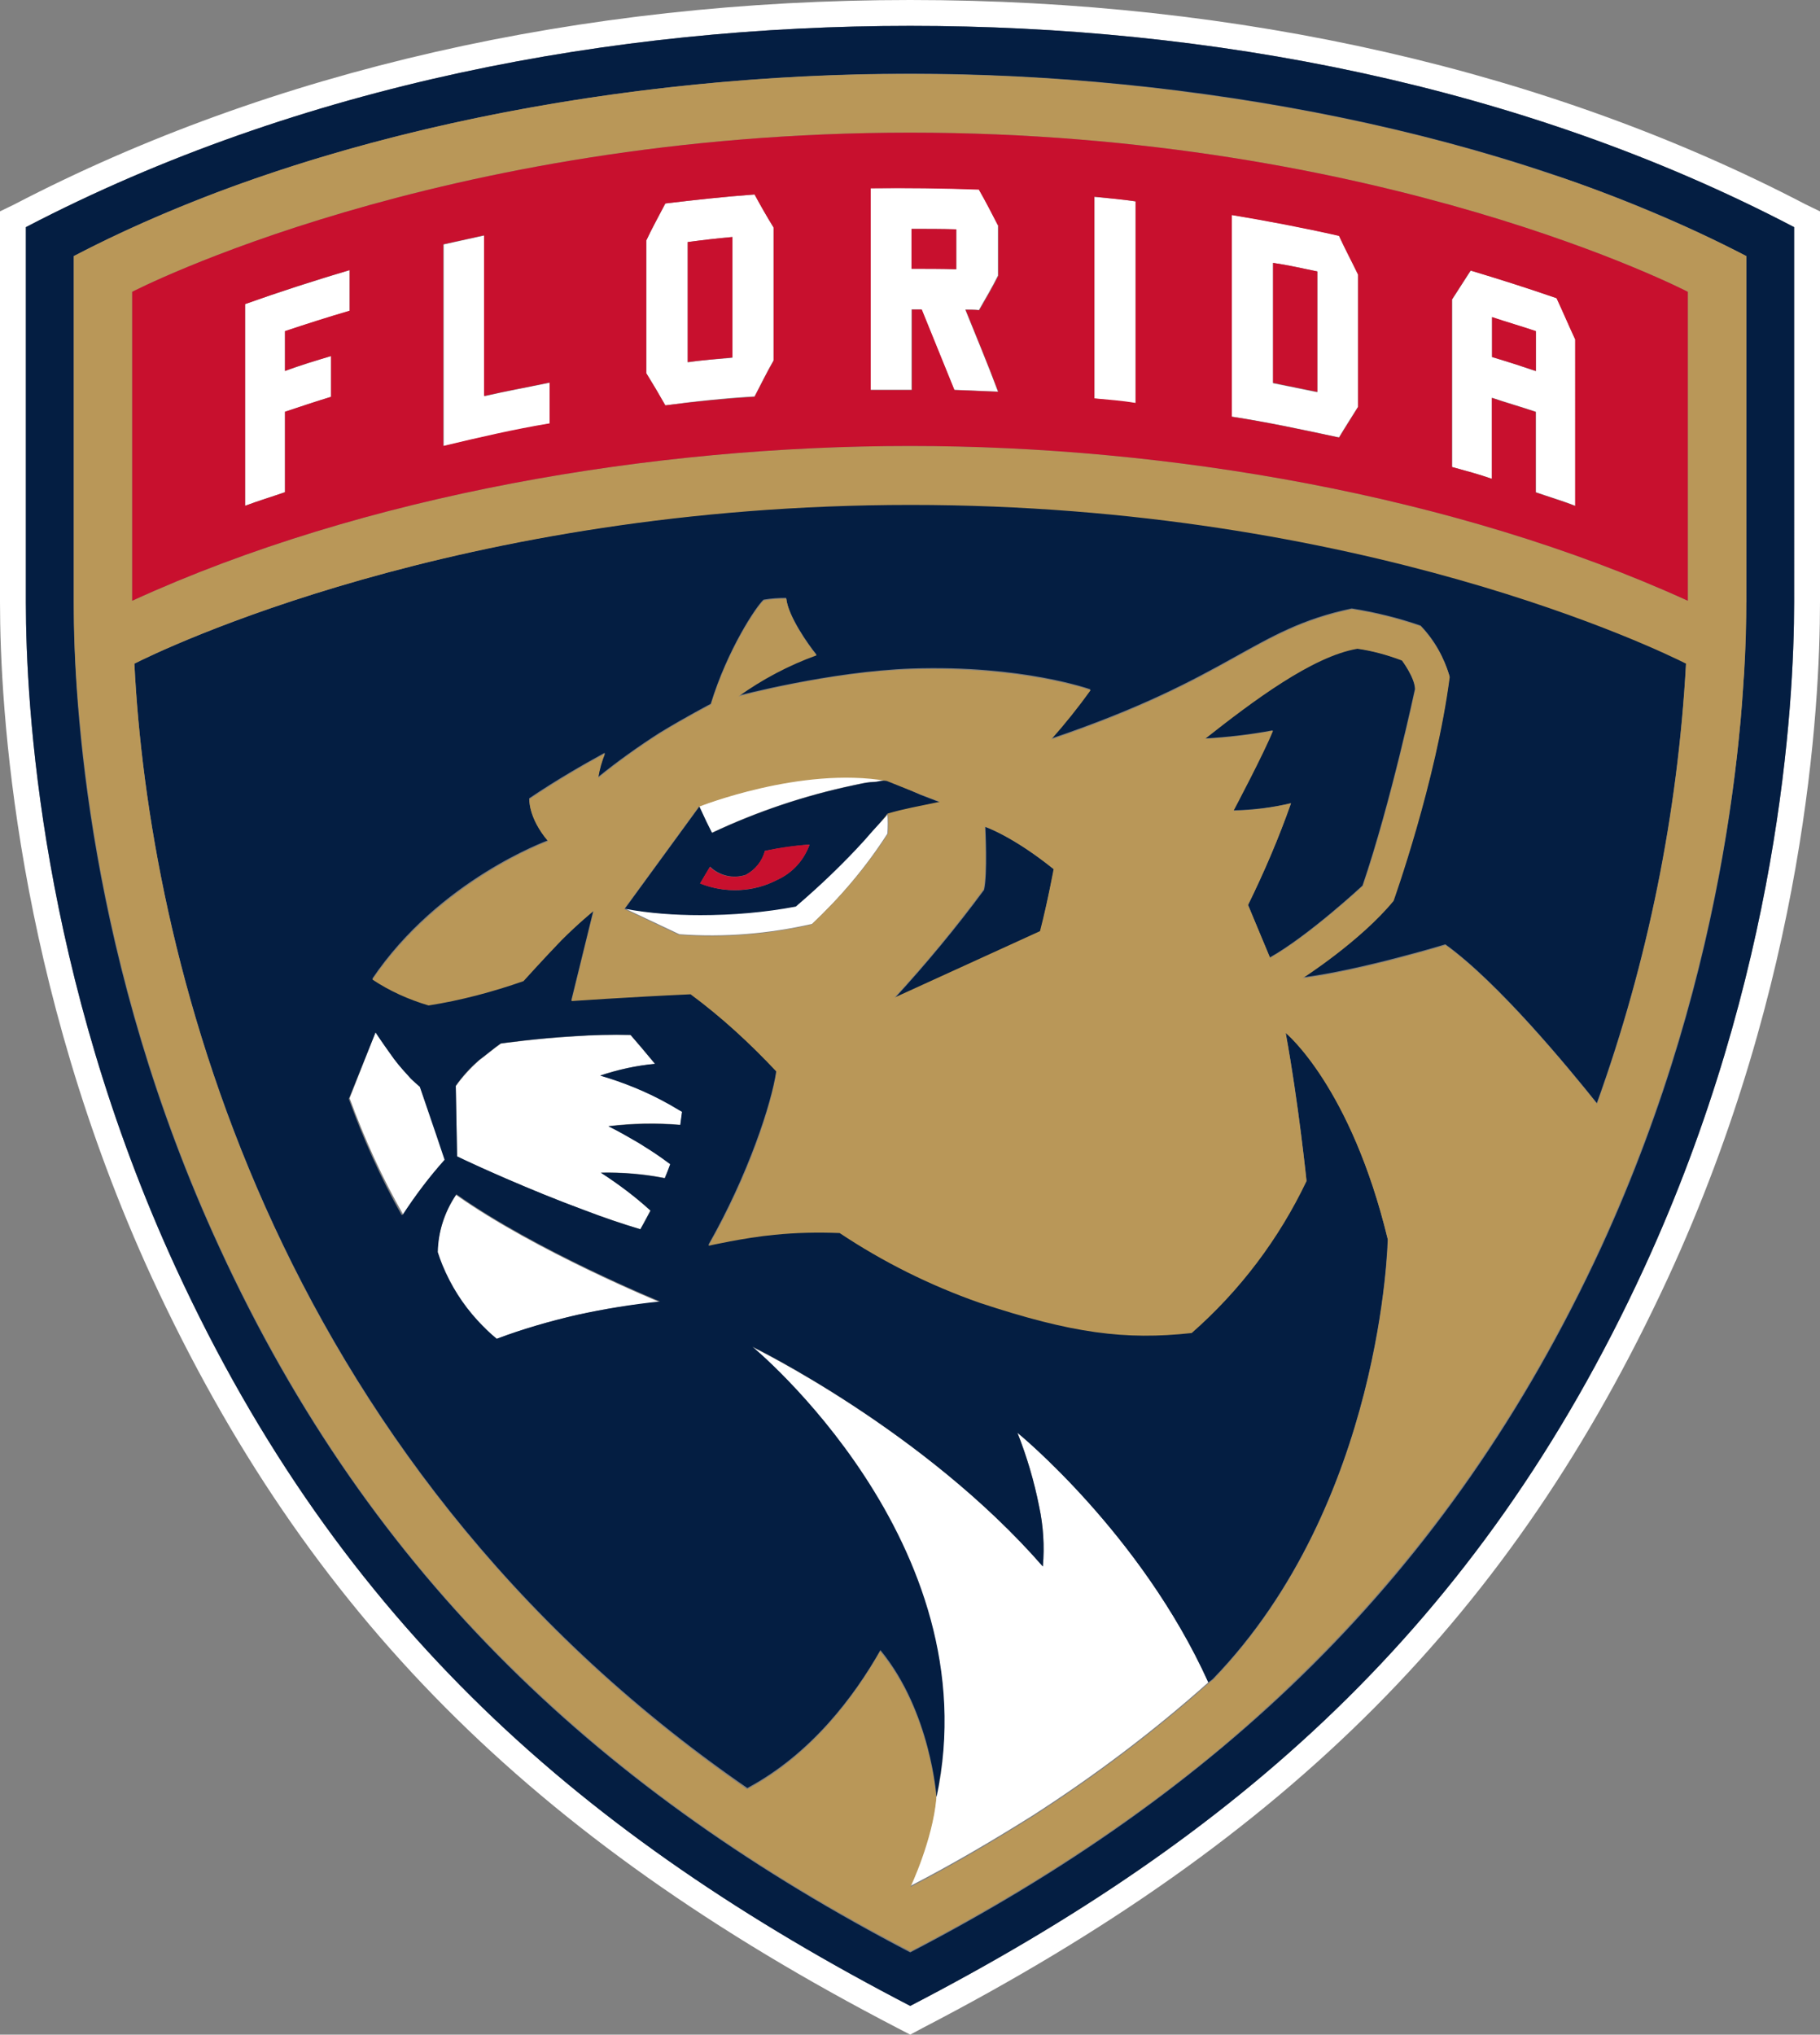 <?xml version="1.0" encoding="utf-8"?>
<svg xmlns="http://www.w3.org/2000/svg" xmlns:xlink="http://www.w3.org/1999/xlink" version="1.1" id="Layer_1" x="0px" y="0px" viewBox="0 0 830.2 928" style="enable-background:new 0 0 830.2 928;">
<rect x="0" y="0" width="830.2" height="928" fill="#808080" stroke="none"/>
<style type="text/css">
	.st0{fill:#FFFFFF;}
	.st1{fill:#041E42;}
	.st2{fill:#B99758;}
	.st3{fill:#C8102E;}
</style>
<g id="XMLID_1_">
	<path class="st0" d="M823.8,93.3C706.8,32.2,565.4,0,415.2,0C264.8,0,123.6,32.2,6.4,93.3L0,96.4v178.3c0,47.5,7,172.7,69.5,308.5&#xD;&#xA;		C140.1,735.7,241.6,838,409.6,925.1l5.6,2.9l5.4-2.9c168-87.1,269.5-189.4,340.1-341.9c62.9-136,69.5-261,69.5-308.5V96.4&#xD;&#xA;		L823.8,93.3z M818.4,274.7c0,46.8-6.8,169.8-68.5,303.8c-75.7,164.3-187.4,260-334.7,336.4C266.4,837.6,155.4,741.5,80.3,578.4&#xD;&#xA;		C18.6,444.5,11.8,321.5,11.8,274.7V103.6c125.5-65.4,268.7-91.8,403.4-91.8c136,0,278.6,26.6,403.2,91.8L818.4,274.7L818.4,274.7z&#xD;&#xA;		 M208,545c36.5,25.8,92.9,48.9,92.9,48.9c-25.4,2.3-50.6,7.8-74.5,16.9c-12.6-10.3-21.9-23.9-27-39.2&#xD;&#xA;		C199.8,561.9,202.9,552.8,208,545z M203.1,528.7c-7,7.8-13.4,16.3-19.2,25.2c-9.7-16.9-17.7-34.7-24.4-53l11.8-30.1&#xD;&#xA;		c2.3,3.3,5,7.6,8.5,12.2c3.5,4.5,7.4,8.9,11.8,12.6L203.1,528.7z M273.8,490.5c13.2,3.7,25.8,9.3,37.4,16.5l-0.8,6&#xD;&#xA;		c-10.9-1-21.9-0.8-32.8,0.6c9.9,5,19.4,10.7,28.3,17.3c-0.8,2.3-1.7,4.5-2.5,6.4c-9.7-1.9-19.4-2.7-29.3-2.5&#xD;&#xA;		c8,5.2,15.5,10.9,22.5,17.3c-2.5,5-4.5,8.5-4.5,8.5c-32.8-9.7-73.3-28.3-83.6-33l-0.6-32.2c3.1-4.3,6.8-8.3,10.7-11.8&#xD;&#xA;		c3.1-2.3,7-5.6,9.9-7.6c0,0,16.1-2.3,33.4-3.3c8.7-0.6,17.1-0.8,25.8-0.6l11.1,13.2C290.3,486,281.9,487.8,273.8,490.5z&#xD;&#xA;		 M370.4,421.4c-19.8,4.5-40,6.2-60.5,4.7l-25-11.8c11.3,2.1,22.9,2.9,34.5,2.9c14.7,0,29.1-1.2,43.5-3.9&#xD;&#xA;		c11.1-9.5,21.7-19.6,31.4-30.5c2.5-2.5,4.7-5,6.4-7c2.3-2.5,3.7-4.1,4.1-4.7c0.2,3.1,0.2,6,0,9.1&#xD;&#xA;		C395.2,395.2,383.6,409,370.4,421.4z M397,85.8v92h18.8v-36.7h4.5c5,12.4,9.9,24.4,14.9,36.7c6.8,0.2,13.4,0.6,20,0.8&#xD;&#xA;		c-4.7-12.6-9.9-25-14.9-37.4c2.1,0,4.1,0,6.2,0.2c3.1-5.4,6-10.3,8.7-15.7v-23.1c-2.9-5.6-5.6-10.9-8.7-16.3&#xD;&#xA;		C429.8,85.8,413.5,85.6,397,85.8z M415.8,104.4c6.8,0,13.8,0,20.4,0.2v18.2c-6.8-0.2-13.8-0.2-20.4-0.2V104.4z M344.2,180.8&#xD;&#xA;		L344.2,180.8c2.9-5.6,5.6-11.1,8.7-16.5v-60.5c-3.1-5-6-10.1-8.7-15.1c-13.8,1-27.2,2.5-40.7,4.1c-2.9,5.6-6,11.1-8.7,16.9v60.5&#xD;&#xA;		c2.9,4.7,6,9.9,8.7,14.7C317,183,330.6,181.6,344.2,180.8z M313.7,110.4c6.8-0.8,13.4-1.7,20.4-2.3v55.1c-7,0.6-13.8,1-20.4,2.1&#xD;&#xA;		V110.4z M680.6,181.4c6.8,2.3,13.2,4.1,20,6.4v36.7c6,2.1,12.2,3.9,18,6.2v-75.9c-2.9-6.2-5.6-12.6-8.5-18.8&#xD;&#xA;		c-13-4.5-26.2-8.7-39.2-12.6c-2.9,4.5-5.6,8.7-8.5,13.2V213c6.2,1.7,12.2,3.3,18.2,5.4V181.4z M680.6,144.7&#xD;&#xA;		c6.8,2.3,13.2,4.1,20,6.4v18.2c-6.8-2.3-13.2-4.5-20-6.4V144.7z M518,183.9c-6.2-0.8-12.4-1.4-18.8-2.1v-92&#xD;&#xA;		c6.4,0.6,12.6,1,18.8,2.1V183.9z M619.5,185.5L619.5,185.5v-60.3c-2.9-6-6-11.8-8.7-17.7c-16.3-3.7-32.6-6.8-48.9-9.5v92&#xD;&#xA;		c16.3,2.5,32.6,6,48.9,9.5C613.5,194.8,616.6,190.1,619.5,185.5z M600.9,178.9l-20.2-4.1v-54.9c6.8,1,13.4,2.5,20.2,3.9V178.9z&#xD;&#xA;		 M130,169.2c7-2.5,14-4.7,21-6.8V181c-7,2.1-14,4.5-21,6.8v36.7c-6.2,2.1-12.2,3.9-18.2,6.2v-92c15.7-5.6,31.8-10.7,47.7-15.5v18.6&#xD;&#xA;		c-9.9,2.9-19.6,6-29.5,9.3C130,151.1,130,169.2,130,169.2z M250.9,193.2c-16.3,2.9-32.2,6.4-48.5,10.3v-92l18.6-4.1v73.3&#xD;&#xA;		c10.1-2.3,20-4.1,30.1-6.2v18.8H250.9z M319,367.7c0,0,46.6-18.6,85.8-11.8c-1.7,0-3.3,0.2-5,0.6c-0.8,0-2.1,0.2-2.9,0.2&#xD;&#xA;		c-2.3,0.2-4.7,0.8-7.6,1.4c-22.3,4.7-44,12-64.6,21.7l-2.5-5L319,367.7z M475.7,714.4c0.8-9.3,0.2-18.6-1.7-27.4&#xD;&#xA;		c-2.3-11.6-5.6-22.7-9.9-33.6c0,0,56.3,45.8,87.1,113.9c-25,22.3-51.8,42.5-80.1,60.7c-17.7,11.1-36.3,22.1-55.9,32.2&#xD;&#xA;		c0,0,10.1-21.3,11.8-40.4c24.8-116-84-205.5-84-205.5S421.4,652.3,475.7,714.4z"/>
	<path class="st1" d="M61.3,302.7c6.4,128.6,59.8,361.1,279.6,512.8c29.3-15.7,48.9-42.1,60.7-62.9c23.1,28.1,25.6,67.1,25.6,67.1&#xD;&#xA;		c24.8-116-84-205.5-84-205.5s78.4,38.2,132.5,100.3c0.8-9.3,0.2-18.6-1.7-27.4c-2.3-11.6-5.6-22.7-9.9-33.6&#xD;&#xA;		c0,0,56.3,45.8,87.1,113.9c0.6-0.6,1.4-1,2.1-1.7c77.6-80.3,79.7-200.6,79.7-200.6c-16.9-70-46.6-94.3-46.6-94.3&#xD;&#xA;		c6,32,9.5,67.5,9.5,67.5c-12.6,26.4-30.5,49.9-52.4,69.3c-30.3,3.3-54.5,0.2-96.8-13.8c-22.5-7.8-44-18.6-63.8-31.8&#xD;&#xA;		c-9.9-0.4-19.8-0.2-29.7,0.8c-13.8,1.4-30.1,5-30.1,5c18.2-32,28.9-64.8,31-79.4c-12-13-25.2-24.8-39.2-35.3&#xD;&#xA;		c-30.3,1.4-54.3,3.1-54.3,3.1l10.1-41.1c0,0-6.8,5.6-14.7,13.4c-8,8-17.3,18.6-17.3,18.6c-14,5.2-28.5,8.9-43.3,11.1&#xD;&#xA;		c-9.1-2.7-17.5-6.6-25.6-11.8c30.5-45.2,80.1-63.1,80.1-63.1c-9.1-10.7-8.5-19.2-8.5-19.2c12.6-8.5,24.1-15.1,34.5-20.8&#xD;&#xA;		c-1.4,3.7-2.5,7.4-3.1,11.1c8.9-7.2,18.4-14,28.1-20.2c11.8-7.2,23.3-13.2,23.3-13.2c7.6-24.8,20.8-44.6,24.1-47.5&#xD;&#xA;		c3.5-0.6,6.8-0.8,10.3-0.8c0.8,8,9.9,21,13.8,25.8c-12.8,4.5-24.8,10.9-35.7,18.8c0,0,41.9-11.1,79.2-12.4&#xD;&#xA;		c50.4-1.7,81.5,9.5,81.5,9.5c-5.6,7.8-11.6,15.3-18,22.5c83.4-28.3,92-49.9,137.2-59.4c10.7,1.7,21.3,4.3,31.4,7.8&#xD;&#xA;		c6.2,6.4,10.7,14.4,13.2,23.1c-6.2,48.1-25.6,102.1-25.6,102.1c-15.1,18.6-41.5,35.3-41.5,35.3c26.4-3.3,65.2-15.1,65.2-15.1&#xD;&#xA;		c24.1,17.3,55.9,55.9,69.1,72.4c23.3-64.6,36.9-132.3,40.7-200.8c-10.9-5.6-147.8-72.4-353.7-72.4&#xD;&#xA;		C208.8,230.3,72.2,297.2,61.3,302.7z M263.3,599.7c-12.4,2.9-24.8,6.4-36.7,10.9c-3.1-2.5-6-5.4-8.7-8.3&#xD;&#xA;		c-6.8-7.4-12.2-15.9-16.1-25.4c-0.8-1.9-1.4-3.7-2.1-5.8c0.2-9.5,3.1-18.6,8.5-26.4c36.5,25.8,92.9,48.9,92.9,48.9&#xD;&#xA;		C288.3,594.9,275.7,597,263.3,599.7z M218.5,483.5L218.5,483.5c3.1-2.3,7-5.6,9.9-7.6c0,0,16.1-2.3,33.4-3.3&#xD;&#xA;		c8.7-0.6,17.1-0.8,25.8-0.6l5.2,6l6,7.2c-8.5,0.8-16.9,2.7-25,5.4c10.5,3.1,20.8,7.2,30.5,12.6c2.3,1.2,4.5,2.7,6.8,3.9l-0.8,6l0,0&#xD;&#xA;		c-10.9-0.8-21.9-0.6-32.8,0.6l0,0c4.7,2.3,9.3,5,13.8,7.6c3.7,2.3,7.2,4.5,10.7,7c1.2,0.8,2.5,1.9,3.7,2.7l0,0&#xD;&#xA;		c-0.8,2.3-1.7,4.5-2.5,6.4c-9.7-1.9-19.4-2.7-29.1-2.5l0,0l0,0c8,5.2,15.7,10.9,22.7,17.3c-2.9,5.4-4.7,8.5-4.7,8.5&#xD;&#xA;		c-8.3-2.5-16.9-5.4-25.4-8.7c-25.8-9.5-50.4-20.8-58.2-24.6l-0.6-32.2C210.9,490.9,214.4,487,218.5,483.5z M171.3,470.9&#xD;&#xA;		L171.3,470.9c2.3,3.5,5.2,7.6,8.5,12.2c2.3,3.1,5,6,7.6,8.9c1.2,1.2,2.7,2.5,4.1,3.7l0,0l7.4,21.7l3.9,11.6l0,0l0,0&#xD;&#xA;		c-7,7.8-13.4,16.3-19.2,25.2c0,0,0-0.2-0.2-0.2l-0.2,0.2c-9.5-16.9-17.5-34.7-24.1-53l0,0l0,0l0,0L171.3,470.9z M569.3,412.7&#xD;&#xA;		c7.4-15.1,14-30.5,19.6-46.4c-8.7,2.1-17.5,3.1-26.4,3.3c0,0,14-26.4,18-36.5c-10.1,1.9-20.4,3.1-31,3.7&#xD;&#xA;		c21.7-17.1,48.9-37.6,69.5-41.1c7,1,13.8,2.9,20.4,5.4c0,0,6,8,6,13.2c0,0-10.9,51.4-23.9,89.6c0,0-24.4,22.7-42.3,32.8&#xD;&#xA;		L569.3,412.7z M404.9,356c-1.7,0-3.3,0.2-5,0.6c-0.8,0-2.1,0.2-2.9,0.2c-2.3,0.2-4.7,0.8-7.6,1.4c-22.3,4.7-44,12-64.6,21.7l-2.5-5&#xD;&#xA;		l-3.3-7l-34,46.6c11.3,2.1,22.9,2.9,34.5,2.9c14.7,0,29.1-1.2,43.5-3.9c11.1-9.5,21.7-19.6,31.4-30.3c2.5-2.9,4.7-5.4,6.4-7.2&#xD;&#xA;		c2.3-2.5,3.7-4.1,4.1-4.7c7.8-2.3,14-3.3,23.9-5.4c-2.9-1-6-2.3-8.7-3.3C412.1,358.9,404.9,356,404.9,356z M354.7,401.2&#xD;&#xA;		c-10.9,5.8-23.9,6.4-35.3,1.7c0,0,2.3-3.9,4.5-7.6c4.3,4.1,10.5,5.6,16.3,3.7c4.3-2.3,7.6-6.2,8.7-10.9c6.8-1.4,13.6-2.3,20.4-2.9&#xD;&#xA;		C366.7,392.3,361.5,398.1,354.7,401.2z M415.2,11.8c-134.8,0-278,26.4-403.4,91.8v171.1c0,46.8,6.8,169.8,68.5,303.8&#xD;&#xA;		c75.3,163.2,186.1,259.2,334.9,336.4c147.3-76.4,259-172.1,334.7-336.4c61.7-133.9,68.5-256.9,68.5-303.8V103.6&#xD;&#xA;		C693.8,38.4,551.2,11.8,415.2,11.8z M796.5,274.7c0,45.2-6.4,164.5-66.2,294.5c-70,151.3-175.8,248.9-315.1,321.3&#xD;&#xA;		C276.5,818.2,170,721.2,100.1,569.1C40,439.1,33.6,319.9,33.6,274.7V116.8C144,59.2,288.3,33.6,415.2,33.6&#xD;&#xA;		c126.3,0,271,25.6,381.4,83.2V274.7z M474.6,424.9l-66.4,30.3c14.4-15.7,28.1-32.2,40.7-49.3c1.7-7,0.6-28.7,0.6-28.7&#xD;&#xA;		s12.4,4.1,31.4,19.4C480.6,396.4,478.1,410.4,474.6,424.9z"/>
	<path class="st2" d="M753.6,96.8c-11.1-4.7-22.3-9.1-33.8-13.2c-3.9-1.4-7.6-2.7-11.6-3.9c-50.4-17.1-104.4-29.1-158.3-36.5&#xD;&#xA;		c-4.1-0.6-8.3-1-12.4-1.7c-16.5-2.1-33.2-3.7-49.5-5c-24.6-1.9-48.9-2.7-72.6-2.7c-7.8,0-15.9,0-23.9,0.2&#xD;&#xA;		c-96.8,2.3-201.4,19.4-292.4,53.7c-22.7,8.7-44.6,18.2-65.4,29.1v157.9c0,12.8,0.4,31.4,2.7,54.3c5.4,58.8,20.8,146.7,64,240.2&#xD;&#xA;		c28.5,61.7,62.7,114.3,103,159.9c3.1,3.5,6.2,7,9.3,10.3c6.4,6.8,12.8,13.6,19.4,20c52.6,52.2,113.9,94.7,183.2,130.6&#xD;&#xA;		c52.2-27.2,99.7-57.8,142.4-93.5c7-6,14-12,20.8-18.4c3.5-3.1,6.8-6.2,10.1-9.5c57-54.3,104.4-119.5,141.6-200&#xD;&#xA;		c42.9-93.5,58.4-181.4,63.8-240.2c0.2-2.5,0.4-5.2,0.6-7.4c0.4-5,0.6-9.5,1-14c0.8-13.2,1-24.4,1-32.8V116.8&#xD;&#xA;		C782.7,109.6,768.5,103,753.6,96.8z M728.5,503.5c-13.2-16.5-45-55.1-69.1-72.4c0,0-38.8,11.8-65.2,15.1c0,0,26.4-16.9,41.5-35.3&#xD;&#xA;		c0,0,19.4-54.3,25.6-102.1c-2.5-8.7-7-16.5-13.2-23.1c-10.3-3.5-20.8-6.2-31.4-7.8c-45.2,9.5-53.9,31.2-137.2,59.4&#xD;&#xA;		c6.4-7.2,12.4-14.7,18-22.5c0,0-31.2-11.1-81.5-9.5c-37.4,1-79.2,12.4-79.2,12.4c10.9-7.8,22.9-14.2,35.7-18.8&#xD;&#xA;		c-3.9-4.7-13-17.7-13.8-25.8c-3.5,0-7,0.2-10.3,0.8c-3.3,2.9-16.5,22.7-24.1,47.5c0,0-11.6,6-23.3,13.2c-9.7,6.2-19.2,13-28.1,20.2&#xD;&#xA;		c0.6-3.9,1.7-7.6,3.1-11.1c-10.3,5.6-21.9,12.4-34.5,20.8c0,0-0.6,8.5,8.5,19.2c0,0-49.3,18-80.1,63.1c7.8,5.2,16.5,9.1,25.6,11.8&#xD;&#xA;		c14.7-2.3,29.3-6.2,43.3-11.1c0,0,9.3-10.3,17.3-18.6c7.8-7.8,14.7-13.4,14.7-13.4l-10.1,41.1c0,0,23.9-1.7,54.3-3.1&#xD;&#xA;		c14.2,10.5,27.2,22.5,39.2,35.3c-2.1,14.7-12.6,47.5-31,79.4c0,0,16.3-3.7,30.1-5c9.9-1,19.8-1.2,29.7-0.8&#xD;&#xA;		c19.8,13.2,41.3,23.9,63.8,31.8c42.3,14,66.4,17.1,96.8,13.8c22.1-19.4,39.8-42.9,52.4-69.3c0,0-3.7-35.3-9.5-67.5&#xD;&#xA;		c0,0,29.7,24.4,46.6,94.3c0,0-2.3,120.1-79.7,200.6c-0.6,0.6-1.4,1-2.1,1.7c-25,22.3-51.8,42.5-80.1,60.7&#xD;&#xA;		c-17.7,11.1-36.3,22.1-55.9,32.2c0,0,10.1-21.3,11.8-40.4c1.7-7.8,2.7-15.7,3.3-23.3c-0.6,7.6-1.7,15.5-3.3,23.3&#xD;&#xA;		c0,0-2.5-39-25.6-67.1c-11.8,20.8-31.4,47.3-60.7,62.9C120.9,663.9,67.7,431.3,61.3,302.7c10.9-5.6,147.8-72.4,354.1-72.4&#xD;&#xA;		c206.2,0,342.8,66.9,353.7,72.4C765.4,371.2,751.6,438.9,728.5,503.5z M562.7,369.8c0,0,14-26.4,18-36.5c-10.1,1.9-20.4,3.1-31,3.7&#xD;&#xA;		c21.7-17.1,48.9-37.6,69.5-41.1c7,1,13.8,2.9,20.4,5.4c0,0,6,8,6,13.2c0,0-10.9,51.4-23.9,89.6c0,0-24.4,22.7-42.3,32.8l-10.1-24.1&#xD;&#xA;		c7.4-15.1,14-30.5,19.6-46.4C580.5,368.4,571.6,369.6,562.7,369.8z M401,375.8c2.3-2.5,3.7-4.1,4.1-4.7c0.2,3.1,0.2,6,0,9.1&#xD;&#xA;		c-9.9,15.3-21.7,29.1-34.9,41.5c-19.8,4.5-40,6.2-60.5,4.7l-25-11.8l34-46.6l0,0c0,0,46.6-18.6,85.8-11.8c0,0,7.2,2.9,15.5,6.2&#xD;&#xA;		c2.9,1,6,2.3,8.7,3.3c-9.9,2.1-16.1,3.1-23.9,5.4C404.7,371.4,403.2,373.1,401,375.8L401,375.8L401,375.8z M448.6,405.7&#xD;&#xA;		c1.7-7,0.6-28.7,0.6-28.7s12.4,4.1,31.4,19.4c0,0-2.5,14-6.2,28.3L408,455C422.4,439.3,436,422.8,448.6,405.7z M769.9,274&#xD;&#xA;		c-106.5-48.5-238.1-70.6-354.7-70.6c-117,0-248.5,21.9-354.9,70.6V133.1c0,0,139.9-72.6,354.9-72.6s354.7,72.6,354.7,72.6V274z"/>
	<path class="st3" d="M415.8,104.4c6.8,0,13.8,0,20.4,0.2v18.2c-6.8-0.2-13.8-0.2-20.4-0.2V104.4z M313.7,165.1&#xD;&#xA;		c6.8-0.8,13.4-1.4,20.4-2.1v-54.9c-7,0.6-13.8,1.4-20.4,2.3V165.1z M580.7,174.6l20.2,4.1v-54.9c-6.8-1.4-13.4-2.9-20.2-3.9V174.6z&#xD;&#xA;		 M340.1,399.1c-5.8,1.9-12,0.4-16.3-3.7c-2.3,3.7-4.5,7.6-4.5,7.6c11.6,4.5,24.4,3.9,35.3-1.7c6.8-3.1,12.2-8.9,14.7-16.1&#xD;&#xA;		c-6.8,0.4-13.8,1.4-20.4,2.9C347.5,392.9,344.4,396.8,340.1,399.1z M769.9,133.1V274c-106.5-48.5-238.1-70.6-354.7-70.6&#xD;&#xA;		c-117,0-248.5,21.9-354.9,70.6V133.1c0,0,139.9-72.6,354.9-72.6C630.4,60.5,769.9,133.1,769.9,133.1z M159.5,123.2&#xD;&#xA;		c-16.1,4.7-32,9.9-47.7,15.5v92c6.2-2.3,12.2-4.1,18.2-6.2v-36.7c7-2.3,14-4.7,21-6.8v-18.6c-7,2.1-14,4.1-21,6.8v-18.2&#xD;&#xA;		c9.9-3.3,19.6-6.4,29.5-9.3V123.2z M250.9,174.4c-10.1,2.1-20,3.9-30.1,6.2v-73.3l-18.6,4.1v92c16.3-3.9,32.2-7.6,48.5-10.3v-18.8&#xD;&#xA;		H250.9z M352.9,103.8c-3.1-5-6-10.1-8.7-15.1c-13.8,1-27.2,2.5-40.7,4.1c-2.9,5.6-6,11.1-8.7,16.9v60.5c2.9,4.7,6,9.9,8.7,14.7&#xD;&#xA;		c13.4-1.7,27-3.1,40.7-3.9l0,0c2.9-5.6,5.6-11.1,8.7-16.5V103.8z M455.2,102.8c-2.9-5.6-5.6-10.9-8.7-16.3&#xD;&#xA;		c-16.5-0.6-32.8-0.8-49.3-0.6v92H416v-36.7h4.5c5,12.4,9.9,24.4,14.9,36.7c6.8,0.2,13.4,0.6,20,0.8c-4.7-12.6-9.9-25-14.9-37.4&#xD;&#xA;		c2.1,0,4.1,0,6.2,0.2c3.1-5.4,6-10.3,8.7-15.7v-23.1H455.2z M518,91.8c-6.2-0.8-12.4-1.4-18.8-2.1v92c6.4,0.6,12.6,1,18.8,2.1V91.8&#xD;&#xA;		z M619.5,125.3c-2.9-6-6-11.8-8.7-17.7c-16.3-3.7-32.6-6.8-48.9-9.5v92c16.3,2.5,32.6,6,48.9,9.5c2.9-4.7,6-9.5,8.7-14l0,0V125.3z&#xD;&#xA;		 M718.5,154.8c-2.9-6.2-5.6-12.6-8.5-18.8c-13-4.5-26.2-8.7-39.2-12.6c-2.9,4.5-5.6,8.7-8.5,13.2V213c6.2,1.7,12.2,3.3,18.2,5.4&#xD;&#xA;		v-36.9c6.8,2.3,13.2,4.1,20,6.4v36.7c6,2.1,12.2,3.9,18,6.2V154.8z M680.6,162.8c6.8,2.1,13.2,4.1,20,6.4v-18.2&#xD;&#xA;		c-6.8-2.3-13.2-4.1-20-6.4V162.8z"/>
</g>
</svg>